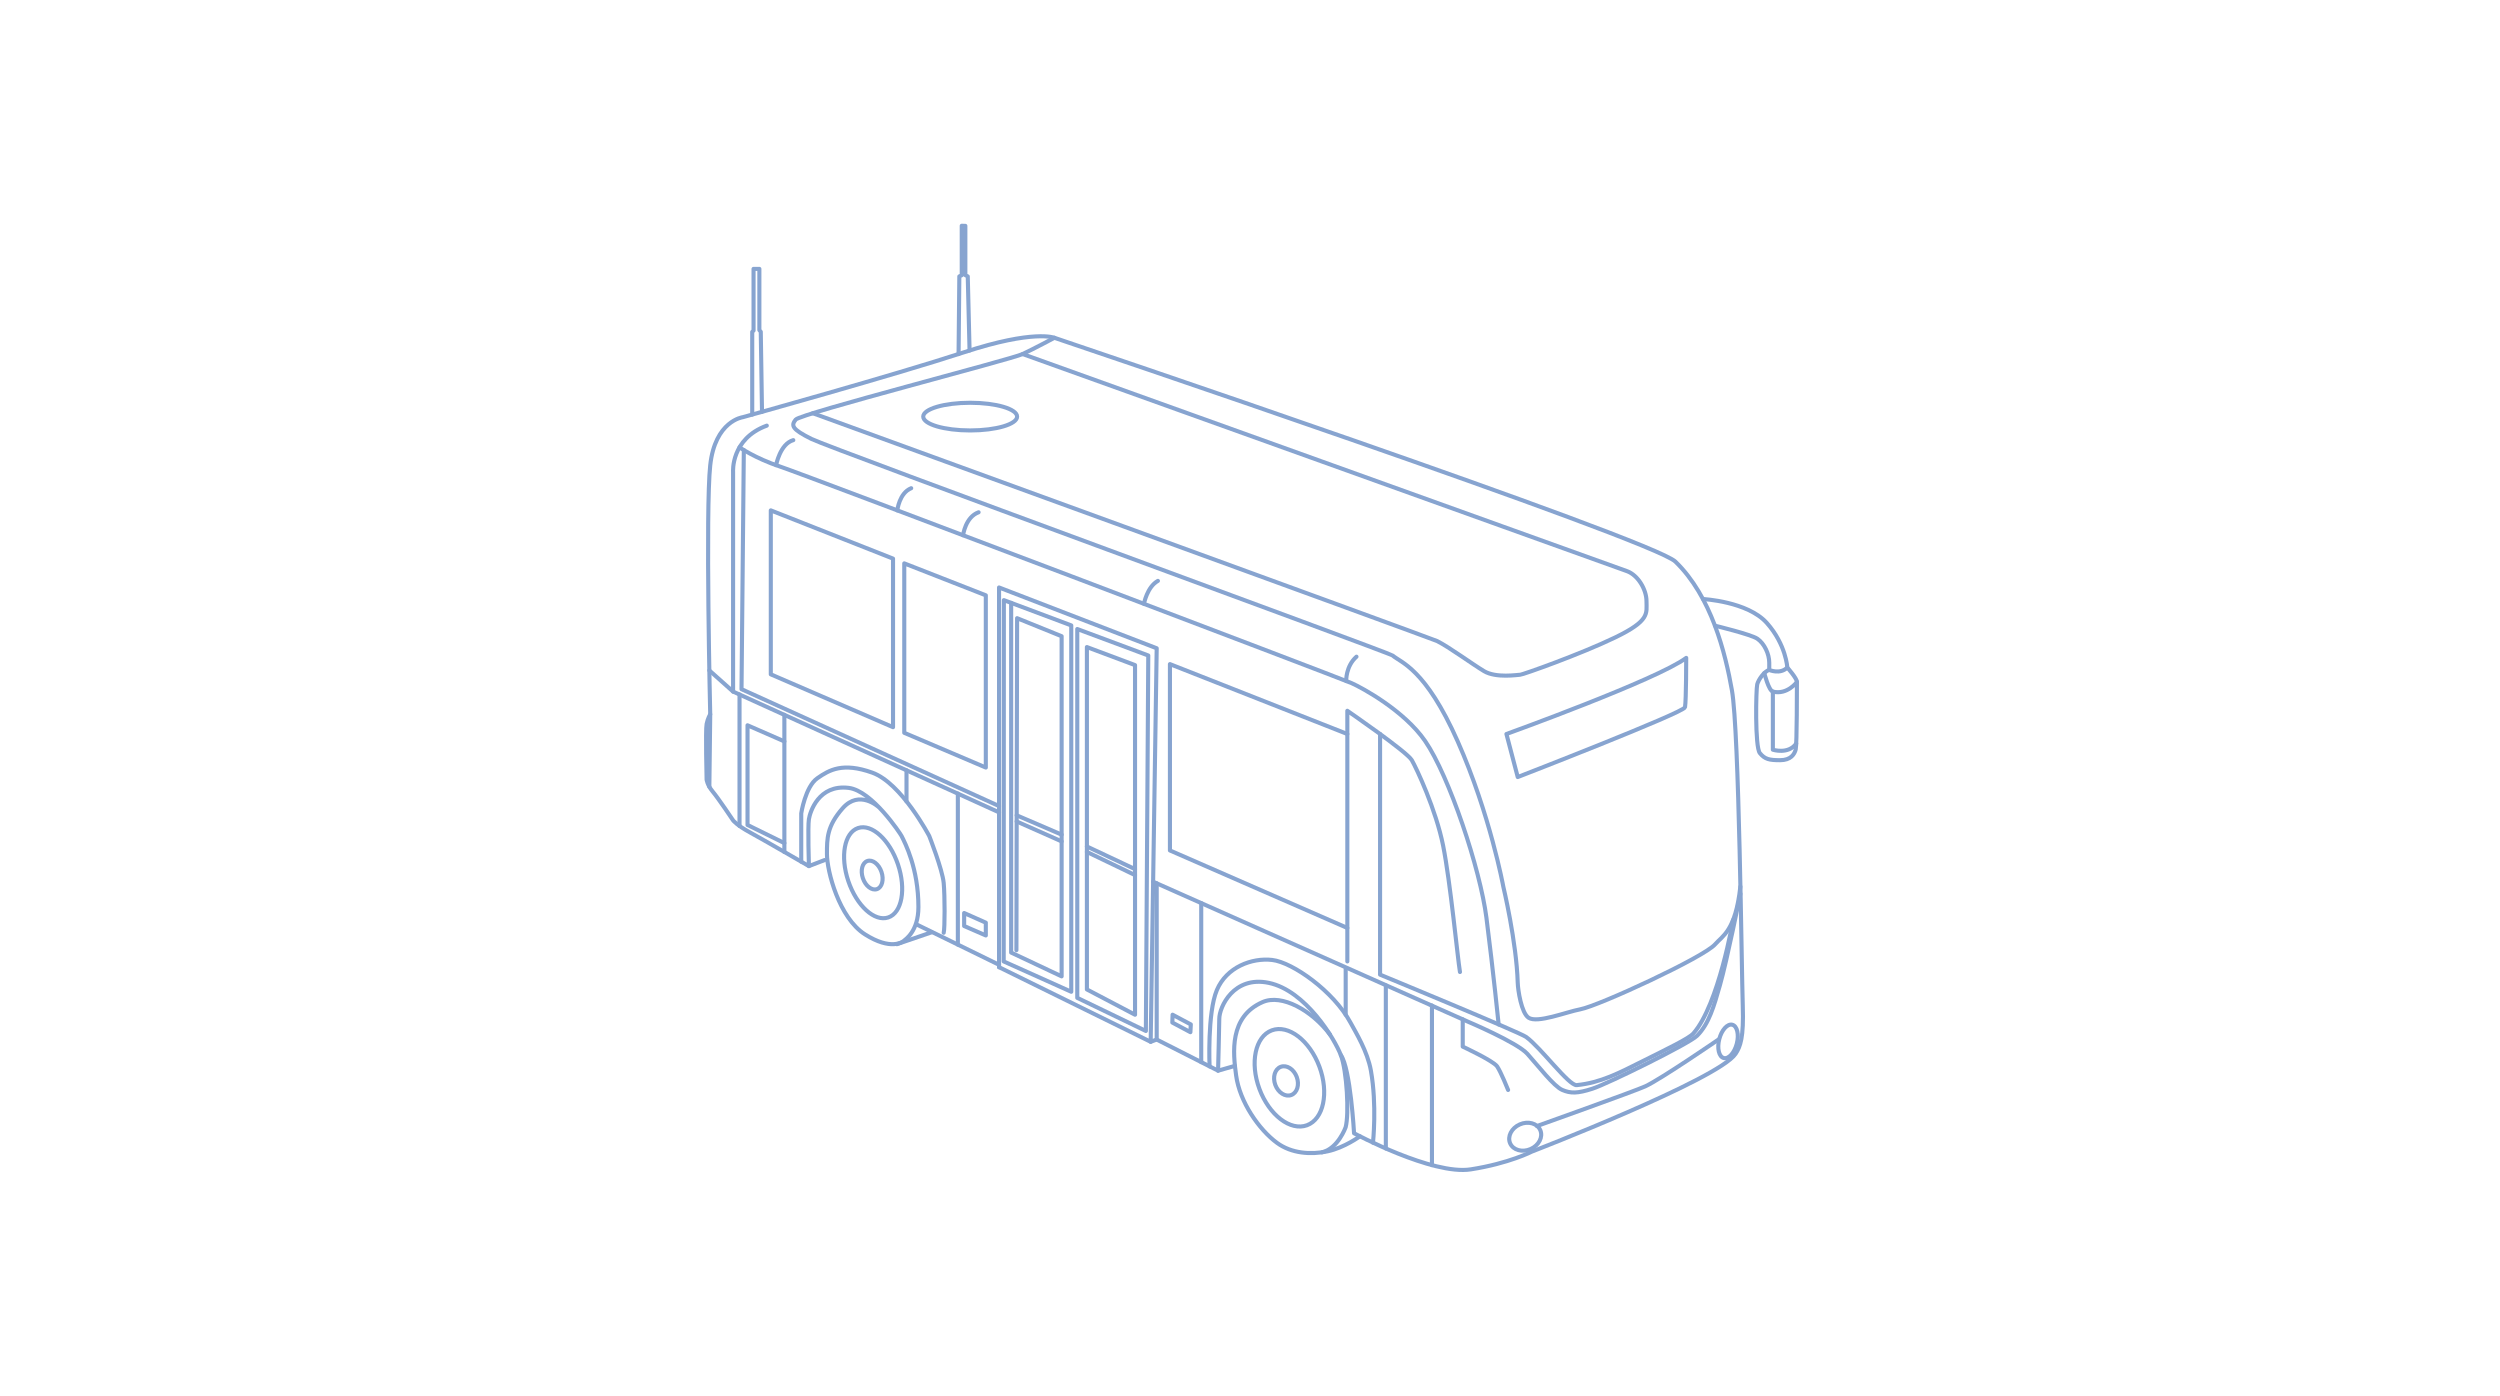 <svg width="609" height="340" viewBox="0 0 609 340" fill="none" xmlns="http://www.w3.org/2000/svg">
<g clip-path="url(#clip0_6446_8599)">
<path d="M200.86 209.515L197.049 210.981C197.049 210.981 185.909 204.531 182.684 202.772C179.459 201.013 178.58 199.841 178.58 199.841C178.58 199.841 175.062 194.564 173.596 192.805C172.268 191.213 172.13 189.903 172.13 189.903C172.13 189.903 171.837 177.854 172.13 176.388C172.423 174.922 173.01 174.014 173.01 174.014C173.01 174.014 171.837 124.206 173.01 113.359C174.182 102.512 180.925 101.633 180.925 101.633C180.925 101.633 217.863 91.372 234.866 85.802C251.869 80.232 256.853 82.284 256.853 82.284C256.853 82.284 402.512 131.385 408.123 136.812C416.917 145.313 420.306 159.139 421.901 168.18C423.66 178.147 424.246 236.192 424.54 244.987C424.798 252.744 423.953 254.955 422.781 256.714C418.627 262.946 373.155 280.53 373.155 280.53C373.155 280.53 367.667 283.391 358.286 284.857C348.905 286.323 329.849 276.062 329.849 276.062C329.849 276.062 328.97 260.231 326.625 257.007" stroke="#87A4D0" stroke-miterlimit="10" stroke-linecap="round" stroke-linejoin="round"/>
<path d="M197.049 210.981C197.049 210.981 196.756 201.383 197.049 199.548C197.33 197.786 199.394 191.046 206.723 191.926C212.442 192.612 219.329 203.066 219.622 203.652C220.501 205.411 223.726 211.567 223.726 220.948C223.726 226.929 220.501 228.864 220.208 229.157C219.915 229.45 217.03 231.625 210.704 227.606C204.378 223.587 201.446 212.195 201.446 208.049C201.446 204.238 201.434 201.277 205.257 196.909C209.361 192.219 214.052 196.616 214.052 196.616" stroke="#87A4D0" stroke-miterlimit="10" stroke-linecap="round" stroke-linejoin="round"/>
<path d="M216.378 223.491C219.716 222.362 220.773 216.572 218.739 210.559C216.706 204.545 212.352 200.584 209.015 201.713C205.677 202.841 204.62 208.631 206.653 214.645C208.687 220.659 213.041 224.619 216.378 223.491Z" stroke="#87A4D0" stroke-miterlimit="10" stroke-linecap="round" stroke-linejoin="round"/>
<path d="M213.621 216.591C214.872 216.168 215.368 214.291 214.728 212.398C214.088 210.505 212.555 209.314 211.303 209.737C210.052 210.16 209.556 212.038 210.196 213.93C210.836 215.823 212.369 217.014 213.621 216.591Z" stroke="#87A4D0" stroke-miterlimit="10" stroke-linecap="round" stroke-linejoin="round"/>
<path d="M195.181 209.902V198.138C195.181 198.138 196.169 191.635 199.101 189.583C202.033 187.531 205.304 185.658 212.463 188.208C219.622 190.756 226.365 203.655 226.365 203.655C226.365 203.655 229.589 211.863 229.883 215.088C230.176 218.313 230.176 226.152 229.883 227.216" stroke="#87A4D0" stroke-miterlimit="10" stroke-linecap="round" stroke-linejoin="round"/>
<path d="M218.476 230.007L226.951 227.104" stroke="#87A4D0" stroke-miterlimit="10" stroke-linecap="round" stroke-linejoin="round"/>
<path d="M223.313 225.211L243.368 235.02V143.109L281.771 157.919L280.306 253.782L281.771 253.231L296.723 260.818L300.827 259.645" stroke="#87A4D0" stroke-miterlimit="10" stroke-linecap="round" stroke-linejoin="round"/>
<path d="M296.723 260.818C296.723 260.818 297.016 249.678 297.016 248.212C297.016 245.281 300.534 237.658 309.035 239.417C318.1 241.294 325.159 253.196 326.625 257.007C328.09 260.818 328.677 271.372 327.797 274.596C327.797 274.596 325.968 279.768 322.046 280.7" stroke="#87A4D0" stroke-miterlimit="10" stroke-linecap="round" stroke-linejoin="round"/>
<path d="M331.28 276.803C331.28 276.803 327.504 279.58 323.4 280.459C319.296 281.339 314.602 280.984 311.087 278.407C306.69 275.182 301.999 268.44 301.12 261.99C300.361 256.429 299.402 247.681 307.569 244.107C312.26 242.055 319.589 246.16 323.986 252.023" stroke="#87A4D0" stroke-miterlimit="10" stroke-linecap="round" stroke-linejoin="round"/>
<path d="M334.458 278.352C334.458 278.352 335.449 269.211 333.954 260.818C333.109 256.072 330.295 251.554 328.97 249.091C324.866 241.469 314.898 234.433 309.915 233.847C304.931 233.261 298.775 235.606 296.429 241.176C294.084 246.746 294.65 259.765 294.65 259.765" stroke="#87A4D0" stroke-miterlimit="10" stroke-linecap="round" stroke-linejoin="round"/>
<path d="M337.589 279.77V240.065" stroke="#87A4D0" stroke-miterlimit="10" stroke-linecap="round" stroke-linejoin="round"/>
<path d="M327.809 247.185V235.996" stroke="#87A4D0" stroke-miterlimit="10" stroke-linecap="round" stroke-linejoin="round"/>
<path d="M348.823 283.827V244.955" stroke="#87A4D0" stroke-miterlimit="10" stroke-linecap="round" stroke-linejoin="round"/>
<path d="M280.901 214.789L357.406 248.798C357.406 248.798 369.552 253.923 372.064 256.713C374.703 259.645 378.514 264.629 380.566 265.508C382.618 266.388 384.242 266.388 387.895 265.215C391.548 264.042 411.488 254.227 413.4 252.316C416.331 249.384 417.51 245.107 418.97 240.003C420.729 233.847 423.953 217.723 423.953 217.723" stroke="#87A4D0" stroke-miterlimit="10" stroke-linecap="round" stroke-linejoin="round"/>
<path d="M281.771 253.231V215.173" stroke="#87A4D0" stroke-miterlimit="10" stroke-linecap="round" stroke-linejoin="round"/>
<path d="M292.618 219.995V258.736" stroke="#87A4D0" stroke-miterlimit="10" stroke-linecap="round" stroke-linejoin="round"/>
<path d="M172.796 163.319L178.58 168.473L243.368 197.888" stroke="#87A4D0" stroke-miterlimit="10" stroke-linecap="round" stroke-linejoin="round"/>
<path d="M180.148 169.185V201.201" stroke="#87A4D0" stroke-miterlimit="10" stroke-linecap="round" stroke-linejoin="round"/>
<path d="M191.071 207.533V174.143" stroke="#87A4D0" stroke-miterlimit="10" stroke-linecap="round" stroke-linejoin="round"/>
<path d="M220.824 187.654V195.209" stroke="#87A4D0" stroke-miterlimit="10" stroke-linecap="round" stroke-linejoin="round"/>
<path d="M233.333 193.333V230.112" stroke="#87A4D0" stroke-miterlimit="10" stroke-linecap="round" stroke-linejoin="round"/>
<path d="M234.866 222.414L240.143 224.759V227.873L234.866 225.58V222.414Z" stroke="#87A4D0" stroke-miterlimit="10" stroke-linecap="round" stroke-linejoin="round"/>
<path d="M183.241 100.988V80.842L183.564 80.525V65.501H184.982V80.408L185.323 80.818L185.624 100.319" stroke="#87A4D0" stroke-miterlimit="10" stroke-linecap="round" stroke-linejoin="round"/>
<path d="M233.509 86.245L233.694 67.333L234.28 67.04V55L235.159 55.02V67.014L235.746 67.333L236.185 85.377" stroke="#87A4D0" stroke-miterlimit="10" stroke-linecap="round" stroke-linejoin="round"/>
<path d="M236.332 104.857C242.646 104.857 247.765 103.348 247.765 101.486C247.765 99.624 242.646 98.115 236.332 98.115C230.018 98.115 224.899 99.624 224.899 101.486C224.899 103.348 230.018 104.857 236.332 104.857Z" stroke="#87A4D0" stroke-miterlimit="10" stroke-linecap="round" stroke-linejoin="round"/>
<path d="M256.853 82.284C256.853 82.284 251.934 84.925 249.116 86.245C246.299 87.564 194.997 100.753 193.824 102.219C192.651 103.685 192.944 104.564 197.635 106.909C202.325 109.255 338.427 158.989 339.23 159.678C341.283 161.437 347.219 162.832 355.099 180.604C362.976 198.375 366.201 215.964 366.201 215.964C366.201 215.964 369.426 229.45 369.719 239.417C369.772 241.173 370.598 246.746 372.357 247.919C374.5 249.346 381.539 246.514 384.963 245.866C389.51 245.008 415.126 233.152 417.797 230.036C419.556 227.984 422.781 226.811 423.953 215.964" stroke="#87A4D0" stroke-miterlimit="10" stroke-linecap="round" stroke-linejoin="round"/>
<path d="M423.09 254.229C423.663 251.989 423.169 249.929 421.988 249.627C420.807 249.325 419.385 250.896 418.812 253.136C418.24 255.376 418.733 257.437 419.915 257.739C421.096 258.041 422.518 256.47 423.09 254.229Z" stroke="#87A4D0" stroke-miterlimit="10" stroke-linecap="round" stroke-linejoin="round"/>
<path d="M372.858 279.905C374.884 279.014 375.936 276.948 375.207 275.291C374.478 273.635 372.245 273.014 370.219 273.905C368.193 274.797 367.142 276.862 367.871 278.519C368.6 280.176 370.833 280.796 372.858 279.905Z" stroke="#87A4D0" stroke-miterlimit="10" stroke-linecap="round" stroke-linejoin="round"/>
<path d="M374.409 274.303C374.409 274.303 398.281 265.787 400.794 264.629C404.605 262.87 418.676 253.196 418.676 253.196" stroke="#87A4D0" stroke-miterlimit="10" stroke-linecap="round" stroke-linejoin="round"/>
<path d="M356.322 248.317V254.96C356.322 254.96 363.771 258.423 364.694 259.768C365.615 261.114 367.374 265.511 367.374 265.511" stroke="#87A4D0" stroke-miterlimit="10" stroke-linecap="round" stroke-linejoin="round"/>
<path d="M328.211 234.202V173.149C328.211 173.149 342.748 183.131 343.921 185.183C345.094 187.235 349.784 197.202 351.543 205.997C353.302 214.792 355.061 233.261 355.647 236.779" stroke="#87A4D0" stroke-miterlimit="10" stroke-linecap="round" stroke-linejoin="round"/>
<path d="M336.185 178.804V237.424C336.185 237.424 370.179 251.454 371.771 252.609C375.403 255.248 382.184 264.526 384.084 264.336C389.947 263.75 394.344 261.404 400.207 258.473C406.071 255.541 411.427 252.979 412.52 251.73C418.676 244.694 422.168 224.126 422.168 224.126" stroke="#87A4D0" stroke-miterlimit="10" stroke-linecap="round" stroke-linejoin="round"/>
<path d="M178.58 168.473V114.957C178.58 114.957 177.993 106.909 186.788 103.685" stroke="#87A4D0" stroke-miterlimit="10" stroke-linecap="round" stroke-linejoin="round"/>
<path d="M180.148 108.964C180.148 108.964 183.857 111.6 190.013 113.652C196.169 115.704 326.625 165.248 329.263 166.42C331.902 167.593 342.077 173.14 347.146 180.492C353.009 188.994 360.587 211.74 362.097 223.586C363.774 236.752 365.07 249.545 365.07 249.545" stroke="#87A4D0" stroke-miterlimit="10" stroke-linecap="round" stroke-linejoin="round"/>
<path d="M244.54 146.193L260.957 152.349V241.592L244.499 234.202L244.54 146.193Z" stroke="#87A4D0" stroke-miterlimit="10" stroke-linecap="round" stroke-linejoin="round"/>
<path d="M262.423 153.229L279.719 159.678L279.133 251.143L262.423 243.076V153.229Z" stroke="#87A4D0" stroke-miterlimit="10" stroke-linecap="round" stroke-linejoin="round"/>
<path d="M264.768 157.626L276.495 162.023V247.186L264.768 241.029V157.626Z" stroke="#87A4D0" stroke-miterlimit="10" stroke-linecap="round" stroke-linejoin="round"/>
<path d="M246.317 146.858V232.044L258.612 237.84V154.987L247.765 150.59L247.598 231.455" stroke="#87A4D0" stroke-miterlimit="10" stroke-linecap="round" stroke-linejoin="round"/>
<path d="M247.662 200.107L258.612 204.962" stroke="#87A4D0" stroke-miterlimit="10" stroke-linecap="round" stroke-linejoin="round"/>
<path d="M247.666 198.612L258.612 203.315" stroke="#87A4D0" stroke-miterlimit="10" stroke-linecap="round" stroke-linejoin="round"/>
<path d="M264.768 207.533L276.495 213.171" stroke="#87A4D0" stroke-miterlimit="10" stroke-linecap="round" stroke-linejoin="round"/>
<path d="M264.768 206.202L276.495 211.722" stroke="#87A4D0" stroke-miterlimit="10" stroke-linecap="round" stroke-linejoin="round"/>
<path d="M191.071 180.604L182.098 176.681V200.964L191.071 205.376" stroke="#87A4D0" stroke-miterlimit="10" stroke-linecap="round" stroke-linejoin="round"/>
<path d="M173.01 174.013L172.796 191.656" stroke="#87A4D0" stroke-miterlimit="10" stroke-linecap="round" stroke-linejoin="round"/>
<path d="M243.368 235.606L280.306 253.782" stroke="#87A4D0" stroke-miterlimit="10" stroke-linecap="round" stroke-linejoin="round"/>
<path d="M243.368 235.02V235.606" stroke="#87A4D0" stroke-miterlimit="10" stroke-linecap="round" stroke-linejoin="round"/>
<path d="M318.389 274.106C322.423 272.609 323.774 266.221 321.405 259.838C319.037 253.456 313.846 249.495 309.811 250.992C305.777 252.489 304.426 258.877 306.795 265.26C309.164 271.643 314.354 275.603 318.389 274.106Z" stroke="#87A4D0" stroke-miterlimit="10" stroke-linecap="round" stroke-linejoin="round"/>
<path d="M314.549 266.747C315.991 266.212 316.589 264.24 315.885 262.343C315.181 260.445 313.441 259.341 311.999 259.876C310.557 260.411 309.959 262.383 310.663 264.28C311.367 266.178 313.107 267.282 314.549 266.747Z" stroke="#87A4D0" stroke-miterlimit="10" stroke-linecap="round" stroke-linejoin="round"/>
<path d="M414.839 145.929C414.839 145.929 425.712 146.486 430.403 151.763C435.093 157.04 435.386 162.61 435.386 162.61C435.386 162.61 437.732 165.248 437.732 166.128C437.732 167.007 437.732 181.372 437.439 182.544C437.145 183.717 436.266 185.183 433.627 185.183C430.989 185.183 429.928 184.957 428.699 183.456C427.471 181.955 427.764 167.887 428.057 166.714C428.351 165.541 429.816 163.489 430.989 163.196" stroke="#87A4D0" stroke-miterlimit="10" stroke-linecap="round" stroke-linejoin="round"/>
<path d="M417.759 152.417C417.759 152.417 426.498 154.533 428.058 155.574C429.817 156.746 430.989 159.364 430.989 161.437C430.989 162.023 430.989 163.196 430.989 163.196C430.989 163.196 433.628 164.369 435.387 162.61" stroke="#87A4D0" stroke-miterlimit="10" stroke-linecap="round" stroke-linejoin="round"/>
<path d="M429.784 163.967C429.784 163.967 430.842 168.215 431.869 168.473C435.386 169.352 437.732 166.127 437.732 166.127" stroke="#87A4D0" stroke-miterlimit="10" stroke-linecap="round" stroke-linejoin="round"/>
<path d="M431.869 168.473V182.63C431.869 182.63 435.618 183.843 437.556 181.14" stroke="#87A4D0" stroke-miterlimit="10" stroke-linecap="round" stroke-linejoin="round"/>
<path d="M249.117 86.245C249.117 86.245 394.051 138.277 396.396 139.157C398.985 140.127 401.087 143.554 401.087 146.486C401.087 149.417 401.966 151.176 393.465 155.28C384.963 159.385 370.892 164.368 370.305 164.368C369.719 164.368 364.442 165.248 361.511 163.489C358.579 161.73 353.009 157.626 350.077 156.16C348.996 155.621 197.999 100.659 197.999 100.659" stroke="#87A4D0" stroke-miterlimit="10" stroke-linecap="round" stroke-linejoin="round"/>
<path d="M366.966 178.804L369.719 189.287C369.719 189.287 410.251 173.577 410.468 172.284C410.761 170.525 410.761 160.264 410.761 160.264C403.725 165.541 366.966 178.804 366.966 178.804Z" stroke="#87A4D0" stroke-miterlimit="10" stroke-linecap="round" stroke-linejoin="round"/>
<path d="M285.644 247.186L290.079 249.546L289.98 251.437L285.582 249.091L285.644 247.186Z" stroke="#87A4D0" stroke-miterlimit="10" stroke-linecap="round" stroke-linejoin="round"/>
<path d="M189.054 113.321C189.054 113.321 190.022 108.115 193.244 107.22" stroke="#87A4D0" stroke-miterlimit="10" stroke-linecap="round" stroke-linejoin="round"/>
<path d="M218.587 124.329C218.587 124.329 219.036 120.102 221.967 118.929" stroke="#87A4D0" stroke-miterlimit="10" stroke-linecap="round" stroke-linejoin="round"/>
<path d="M234.605 130.383C234.605 130.383 235.159 125.965 238.384 124.792" stroke="#87A4D0" stroke-miterlimit="10" stroke-linecap="round" stroke-linejoin="round"/>
<path d="M278.664 147.09C278.664 147.09 279.426 142.968 282.065 141.502" stroke="#87A4D0" stroke-miterlimit="10" stroke-linecap="round" stroke-linejoin="round"/>
<path d="M327.935 165.893C327.935 165.893 327.797 162.316 330.436 159.971" stroke="#87A4D0" stroke-miterlimit="10" stroke-linecap="round" stroke-linejoin="round"/>
<path d="M328.211 226.049L284.996 207.169V161.78L328.211 178.803" stroke="#87A4D0" stroke-miterlimit="10" stroke-linecap="round" stroke-linejoin="round"/>
<path d="M187.767 124.329L217.541 136.079V177.139L187.767 164.269V124.329Z" stroke="#87A4D0" stroke-miterlimit="10" stroke-linecap="round" stroke-linejoin="round"/>
<path d="M181.195 109.639L180.632 167.887L243.368 196.358" stroke="#87A4D0" stroke-miterlimit="10" stroke-linecap="round" stroke-linejoin="round"/>
<path d="M220.279 137.24L240.143 145.02V186.971L220.279 178.514V137.24Z" stroke="#87A4D0" stroke-miterlimit="10" stroke-linecap="round" stroke-linejoin="round"/>
</g>
<defs>
<clipPath id="clip0_6446_8599">
<rect width="609" height="340" fill="white"/>
</clipPath>
</defs>
</svg>
